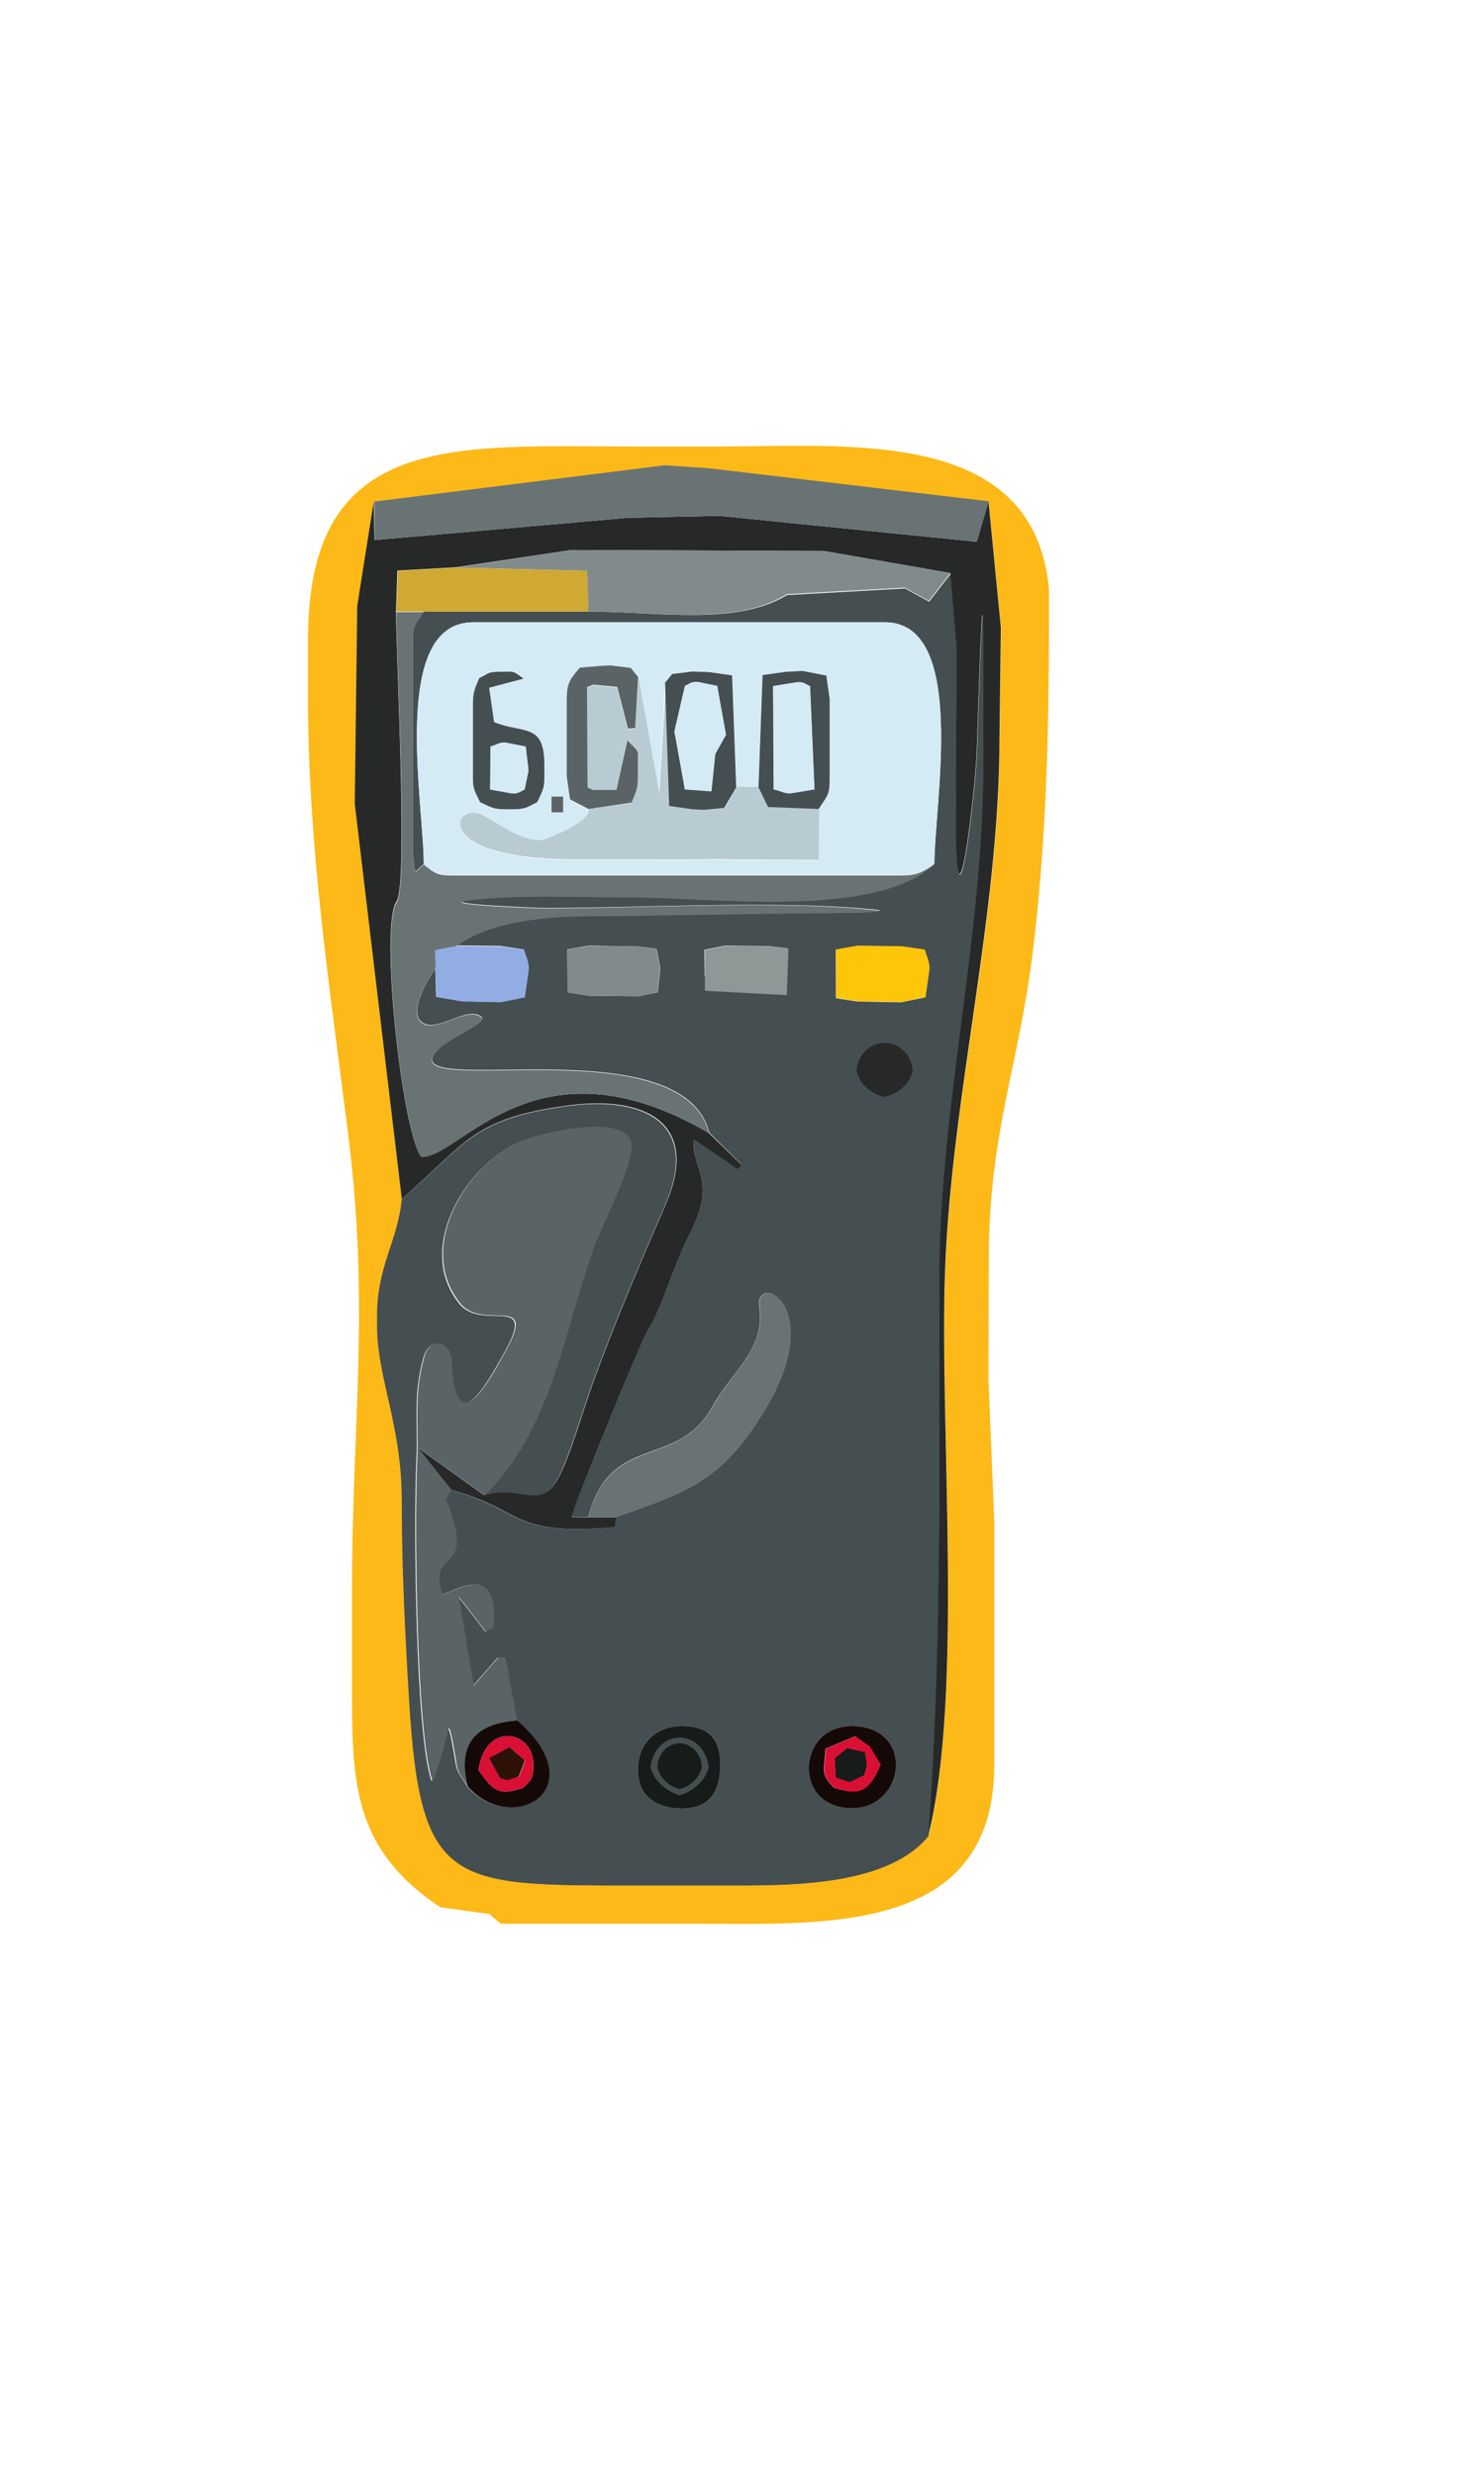 <?xml version="1.0" encoding="utf-8"?>
<!-- Generator: Adobe Illustrator 24.1.0, SVG Export Plug-In . SVG Version: 6.00 Build 0)  -->
<svg version="1.1"
	 id="Ebene_1" shape-rendering="geometricPrecision" image-rendering="optimizeQuality" text-rendering="geometricPrecision"
	 xmlns="http://www.w3.org/2000/svg" xmlns:xlink="http://www.w3.org/1999/xlink" x="0px" y="0px" viewBox="0 0 540 900"
	 style="enable-background:new 0 0 540 900;" xml:space="preserve">
<style type="text/css">
	.st0{fill-rule:evenodd;clip-rule:evenodd;fill:#454E51;}
	.st1{fill-rule:evenodd;clip-rule:evenodd;fill:#FCB917;}
	.st2{fill-rule:evenodd;clip-rule:evenodd;fill:#D4EBF5;}
	.st3{fill-rule:evenodd;clip-rule:evenodd;fill:#262927;}
	.st4{fill-rule:evenodd;clip-rule:evenodd;fill:#5A6365;}
	.st5{fill-rule:evenodd;clip-rule:evenodd;fill:#6A7374;}
	.st6{fill-rule:evenodd;clip-rule:evenodd;fill:#B9CBD2;}
	.st7{fill-rule:evenodd;clip-rule:evenodd;fill:#828B8C;}
	.st8{fill-rule:evenodd;clip-rule:evenodd;fill:#CFA931;}
	.st9{fill-rule:evenodd;clip-rule:evenodd;fill:#171B19;}
	.st10{fill-rule:evenodd;clip-rule:evenodd;fill:#FDC609;}
	.st11{fill-rule:evenodd;clip-rule:evenodd;fill:#92ADE4;}
	.st12{fill-rule:evenodd;clip-rule:evenodd;fill:#150908;}
	.st13{fill-rule:evenodd;clip-rule:evenodd;fill:#8F9897;}
	.st14{fill-rule:evenodd;clip-rule:evenodd;fill:#D91034;}
	.st15{fill-rule:evenodd;clip-rule:evenodd;fill:#2E1109;}
</style>
<path class="st0" d="M232.1,643.7c0-9.6,6.2-16,16-16c9.7,0,14,4.3,14,14c0,9.6-3.4,16-14,16C239,657.7,232.1,653.3,232.1,643.7z
	 M309.9,627.7c23.2,0,19.6,29.9,0,29.9C288.6,657.6,289.8,627.7,309.9,627.7z M304.1,345.4l7.8-1.4l16,0.2l8.5,1.2
	c1,3.5,2.2,4.9,1.5,8.8l-1.2,8.5l-8.8,1.8l-16-0.3l-7.7-1.2L304.1,345.4L304.1,345.4z M232.1,344.2l6.8,0.8l1.4,7.1l-0.2,2l-0.8,6.8
	l-7.1,1.4l-18-0.2l-7.6-1.2l-0.2-15.6l7.7-1.4L232.1,344.2L232.1,344.2z M190.6,345.3c1,3.5,2.2,4.9,1.5,8.8l-1.2,8.5l-8.8,1.8
	l-14-0.3l-9.4-1.6l-0.5-17.2l7.9-1.5l16,0.2L190.6,345.3L190.6,345.3z M256.3,345.4l7.6-1.5l16,0.2l6.8,0.8l-2.1,13.1l-28.2-3.1
	L256.3,345.4L256.3,345.4z M214.1,222.4h-59.9c-3.6,5.5-4,4.9-4,12v75.9l0.8,6.8l3.2-2.9c0-22.1-12.4-87.9,18-87.9h2h143.8h4
	c30.2,0,18,66.1,18,87.9c-21.6,19.9-80.5,12-109.8,12c-18.9,0-41.5-1.2-59.9,1.1c-11.8,1.5,26.3,2.9,27.9,2.9
	c35.8,0,87.3-3,121.2,0.7c3.7,0.4-7.1,0.9-7.4,0.9l-30,0.3l-60.1,0.9h-5c-16.9,0-39.7,1.4-52.8,12.5c-5.4,4.6-17.9,23.6-9.4,26.9
	c5.5,2.2,15.5-6.5,20.4-2.7c3.1,2.4-13.3,7.8-17.1,13.6c-10.3,15.7,90.4-10.1,100.1,28.6l11.8,11.7l-1.4,1.5l-16.2-11
	c-0.6,11,8.9,14.6-1.4,34.6c-5.9,11.3-9.7,26.2-15.1,34.8c-2.9,4.7-27.7,65.5-27.7,68.1l6,0.1c7.7-30.8,32.7-17.4,45-40
	c6.8-12.5,19.5-20.9,17.2-36.2c-2-13.7,26.1-0.7,0.7,39.4c-15.5,24.5-27.7,27.8-53,36.9l-0.4,3.6c-38.4,3.2-32.3-5.9-59.5-13.6
	l-2,3.3c11.7,29.8-6.9,16.2-1.3,34.8c4.2-0.9,20.9-12.8,18.6,11.8l-2.8,1.7l-9.8-12.7l5.4,32.3l8.8-10.1l2.8,0l4.2,22.8
	c28.5,24.8-1.8,42.2-18,24c-2.8-4.9-3.6-4.3-4.5-10.1c-0.2-1.1-1.7-10.9-2.5-11c0,0-5.3,21.1-6.1,18.8c-5.8-17.7-6.4-94.8-5.4-116.2
	c0.7-13.7-1.3-23.3,2.5-37.3c2.2-8,9.8-6.3,10.1,1.5c1.3,30.1,13.5,6.9,19.3-3.3c12.4-22.2-7.6-7.7-16.1-17.8
	c-16.1-19.3,0.8-49.6,21.8-59c7-3.1,35.7-10,40.1-0.6c2.8,6-10.5,31.1-13.4,39.3c-11.1,31-15.4,66.4-39.8,90
	c13.3-4.2,20.7,6.1,27.2-6.7c4.4-8.7,8.7-24,12.2-33.7c8.6-23.6,16.7-42.4,26.6-65.3c13.2-30.5-8.4-39.9-36.1-36
	c-34.3,4.8-36.3,13.7-59.9,33.9c-1.5,15-9,24.4-9,42.4v3.5c0,19.4,9.1,35.9,9,63.9c0,25.2,1.2,48.1,2.7,73.2
	c4.2,68,15.7,66.6,85.2,66.6H268c21.7,0,55.5-0.3,69.9-18c4.9-66.9,4-134.6,4-201.7c0-63.9,16-123.7,16-187.7v-39.9
	c0-44.9-2.1,27.4-2.4,35.6c-0.6,14.2-7.6,74.4-7.6,24.4l0.3-61.9l-2.3-27.9l-7.8,10.1l-8.8-4.8l-42.9,2.4
	C267.6,227.7,239.6,222.4,214.1,222.4L214.1,222.4z"/>
<path class="st1" d="M337.9,667.7c-14.4,17.7-48.2,18-69.9,18h-33.9c-69.5,0-81,1.4-85.2-66.6c-1.5-25.1-2.7-48-2.7-73.2
	c0-28-9-44.5-9-63.9v-3.5c0-18.1,7.6-27.4,9-42.4l-16.9-143.7l0.9-72l6-37.9l105.7-13.1l16.1,1.1l101.8,12l4.5,45.9l-0.5,40
	c0,64.7-17.4,129.8-19.8,193.8C341.9,519.4,350.7,616,337.9,667.7L337.9,667.7z M160.2,693.6l17.9,2.5l4.1,3.5h35.9H252
	c47.7,0,109.8,4.4,109.8-57.9v-87.9l-2.1-51.9l0.1-43.9c0-45.8,10.9-70.1,16-111.8c5-40.4,5.9-81.2,5.9-121.9v-10
	c-5.4-59.1-72.6-51.9-121.3-51.9h-28.5c-66.1,0-119.8-6.1-119.8,69.9v22c0,54.3,8,105.5,14.7,159.1c7.8,62.8,1.3,103.9,1.3,164.4v28
	C128.2,644.5,126,670.8,160.2,693.6L160.2,693.6z"/>
<path class="st2" d="M242,248.3l2.7-3.3l7.3-0.9l6,0.2l8.5,1.2l1.5,40.8h8l1.5-40.8l8.5-1.2l6-0.3l8.8,1.8l1.2,8.5v28
	c0,7.1-0.4,6.4-4,12l-0.2,18.6l-28.5-0.1l-6.6-0.2l-19.4,0.2l-6.6-0.1l-19.6,0H209c-53.2,0-43.8-21.4-33.5-16.1
	c5.9,3,14.5,9.8,21.8,9.1c0.4,0,18.4-6.6,16.8-11.3l-6.8-3.5l-1.2-8.5v-26c0-7.1,0.3-8.2,4.8-13.4l7.2-0.6l4-0.2l7.3,0.9l2.7,3.3
	l7.6,42.3L242,248.3L242,248.3z M178.1,250.1l1.8,12.5c10.8,4.4,18.3,0.1,18.3,15.7v2c0,6.3,0.1,6-2.6,11.4c-4.2,2-4.3,2.6-9.4,2.6
	c-6.3,0-6,0.1-11.4-2.6c-2.6-5.4-2.6-5.1-2.6-11.4v-22c0-6,0-6.4,2.3-11.7c3.7-1.8,3.1-2.3,7.7-2.3c5.3,0,4.2-0.6,8.4,2.5
	L178.1,250.1L178.1,250.1z M154.2,314.2c4.9,3.9,5.4,4,12,4h159.8c7.1,0,8.1-0.3,14-4c0-21.8,12.3-87.9-18-87.9h-4H174.1h-2
	C141.8,226.4,154.2,292.1,154.2,314.2L154.2,314.2z"/>
<path class="st3" d="M146.2,436c23.5-20.3,25.5-29.1,59.9-33.9c27.7-3.9,49.3,5.5,36.1,36c-9.9,22.9-18,41.7-26.6,65.3
	c-3.5,9.7-7.8,25.1-12.2,33.7c-6.5,12.8-13.9,2.6-27.2,6.7l-24.4-17.5l12.4,15.5c27.2,7.6,21.1,16.8,59.5,13.6l0.4-3.6h-10l-6-0.1
	c0-2.6,24.8-63.4,27.7-68.1c5.4-8.6,9.2-23.5,15.1-34.8c10.3-20,0.8-23.6,1.4-34.6l16.2,11l1.4-1.5L258,412.1
	c-63.1-37.1-90.4,9.4-104.8,8.4c-6.8-8.6-15.2-83.8-8.9-92.7c4.2-5.9-0.2-90.8-0.2-105.5l0.5-14.8l21.4-1.2L208,200l91.9,0.4l45.9,8
	l2.3,27.9l-0.3,61.9c0,50.1,7-10.2,7.6-24.4c0.3-8.2,2.4-80.5,2.4-35.6v39.9c0,64-16,123.7-16,187.7c0,67.1,0.9,134.8-4,201.7
	c12.9-51.6,4-148.3,6.1-205.5c2.4-64,19.8-129.2,19.8-193.8l0.5-40l-4.5-45.9l-4.3,14.7l-93.5-9.4l-33.5,0.7l-92.1,8.1l-0.3-14
	l-6,37.9l-0.9,72L146.2,436L146.2,436z"/>
<path class="st4" d="M170.2,649.7c-3.7-14.9,2.6-23,18-24l-4.2-22.8l-2.8,0l-8.8,10.1l-5.4-32.3l9.8,12.7l2.8-1.7
	c2.3-24.6-14.5-12.7-18.6-11.8c-5.6-18.6,13.1-5.1,1.3-34.8l2-3.3l-12.4-15.5l24.4,17.5c24.4-23.6,28.7-59,39.8-90
	c2.9-8.2,16.2-33.3,13.4-39.3c-4.4-9.4-33-2.5-40.1,0.6c-21,9.3-37.9,39.6-21.8,59c8.5,10.2,28.5-4.4,16.1,17.8
	c-5.7,10.2-18,33.4-19.3,3.3c-0.3-7.7-8-9.4-10.1-1.5c-3.8,14-1.9,23.6-2.5,37.3c-1,21.4-0.4,98.6,5.4,116.2
	c0.8,2.3,6.1-18.8,6.1-18.8c0.8,0.1,2.3,9.9,2.5,11C166.6,645.4,167.3,644.8,170.2,649.7L170.2,649.7z"/>
<path class="st5" d="M258,412.1c-9.7-38.7-110.4-12.9-100.1-28.6c3.8-5.8,20.2-11.2,17.1-13.6c-4.9-3.8-15,4.8-20.4,2.7
	c-8.5-3.4,4-22.4,9.4-26.9c13.1-11.1,36-12.5,52.8-12.5h5l60.1-0.9l30-0.3c0.2,0,11.1-0.5,7.4-0.9c-33.9-3.8-85.5-0.8-121.2-0.7
	c-1.7,0-39.7-1.4-27.9-2.9c18.4-2.3,41-1.1,59.9-1.1c29.4,0,88.3,7.9,109.8-12c-5.8,3.7-6.9,4-14,4H166.2c-6.6,0-7.1-0.1-12-4
	l-3.2,2.9l-0.8-6.8v-75.9c0-7.1,0.4-6.4,4-12h-10c0,14.7,4.4,99.6,0.2,105.5c-6.3,8.9,2.1,84.1,8.9,92.7
	C167.6,421.4,195,375,258,412.1L258,412.1z"/>
<path class="st5" d="M136.2,182.4l0.2,14l92.1-8.1l33.5-0.7l93.5,9.4l4.3-14.7l-101.8-12l-16.1-1.1L136.2,182.4z"/>
<path class="st6" d="M214.1,294.2c1.6,4.8-16.4,11.3-16.8,11.3c-7.2,0.7-15.9-6.1-21.8-9.1c-10.3-5.3-19.8,16.1,33.5,16.1h8.2
	l19.6,0l6.6,0.1l19.4-0.2l6.6,0.2l28.5,0.1l0.2-18.6l-18.4-0.7l-3.5-7.2h-8l-4.4,7.4l-7.5,0.7l-4-0.2l-8.5-1.2l-1.5-44.8l-2.4,40.3
	l-7.6-42.3L231,265l-2.6,0.2l-3.9-15.2l-8.8-0.8l-2.2,0.9l0.2,36.5l2,0.9h8.5l4-18c4.4,4.6,3.8,3,3.8,8.9v2c0,6,0,6.4-2.3,11.7
	L214.1,294.2L214.1,294.2z"/>
<path class="st7" d="M166.2,206.4l47.4,1.2l0.5,14.8c25.5,0,53.5,5.3,72.2-6.3l42.9-2.4l8.8,4.8l7.8-10.1l-45.9-8L208,200
	L166.2,206.4L166.2,206.4z"/>
<path class="st5" d="M214.1,551.8h10c25.3-9,37.5-12.4,53-36.9c25.4-40.1-2.7-53-0.7-39.4c2.2,15.3-10.4,23.7-17.2,36.2
	C246.8,534.4,221.8,521.1,214.1,551.8z"/>
<path class="st8" d="M144.2,222.4h69.9l-0.5-14.8l-47.4-1.2l-21.4,1.2L144.2,222.4z"/>
<path class="st4" d="M214.1,294.2l15.7-2.3c2.3-5.3,2.3-5.7,2.3-11.7v-2c0-5.9,0.7-4.3-3.8-8.9l-4,18h-8.5l-2-0.9l-0.2-36.5l2.2-0.9
	l8.8,0.8l3.9,15.2l2.6-0.2l1.1-18.6l-2.7-3.3l-7.3-0.9l-4,0.2l-7.2,0.6c-4.5,5.2-4.8,6.3-4.8,13.4v26l1.2,8.5L214.1,294.2
	L214.1,294.2z"/>
<path class="st9" d="M232.1,643.7c0,9.6,6.9,14,16,14c10.5,0,14-6.4,14-16s-4.3-14-14-14S232.1,634.1,232.1,643.7z"/>
<path class="st0" d="M281.3,249.5l8.6-1.4c2.7-0.2,3,0.6,4.8,1.4l1.6,37.5l-8.4,1.4c-2.7,0.2-3-0.6-6.4-1.4L281.3,249.5L281.3,249.5
	z M276,286.3l3.5,7.2l18.4,0.7c3.6-5.5,4-4.9,4-12v-28l-1.2-8.5L292,244l-6,0.3l-8.5,1.2L276,286.3L276,286.3z"/>
<path class="st10" d="M304.3,362.9l7.7,1.2l16,0.3l8.8-1.8l1.2-8.5c0.7-3.9-0.5-5.3-1.5-8.8l-8.5-1.2l-16-0.2l-7.8,1.4L304.3,362.9
	L304.3,362.9z"/>
<path class="st0" d="M245.4,266l3.8-16.5c1.8-0.8,2.1-1.6,4.8-1.4l6.9,1.4l3.2,17.8l-3.9,7l-1.4,13.5l-9.6-0.7L245.4,266L245.4,266z
	 M242,248.3l1.5,44.8l8.5,1.2l4,0.2l7.5-0.7l4.4-7.4l-1.5-40.8l-8.5-1.2l-6-0.2l-7.3,0.9L242,248.3L242,248.3z"/>
<path class="st0" d="M178.5,271.5c2.7-0.8,2.9-1.6,5.7-1.4l7.1,1.4l0.8,6.8l0.2,2l-1.4,6.8c-1.8,0.8-2.1,1.6-4.8,1.4l-7.7-1.4
	L178.5,271.5L178.5,271.5z M190.5,246.8c-4.2-3.1-3.1-2.5-8.4-2.5c-4.6,0-4,0.5-7.7,2.3c-2.3,5.3-2.3,5.7-2.3,11.7v22
	c0,6.3-0.1,6,2.6,11.4c5.4,2.6,5.1,2.6,11.4,2.6c5.1,0,5.2-0.5,9.4-2.6c2.6-5.4,2.6-5.1,2.6-11.4v-2c0-15.6-7.4-11.3-18.3-15.7
	l-1.8-12.5L190.5,246.8L190.5,246.8z"/>
<path class="st11" d="M158.8,362.6l9.4,1.6l14,0.3l8.8-1.8l1.2-8.5c0.7-3.9-0.5-5.3-1.5-8.8l-8.5-1.2l-16-0.2l-7.9,1.5L158.8,362.6
	L158.8,362.6z"/>
<path class="st7" d="M206.5,360.9l7.6,1.2l18,0.2l7.1-1.4l0.8-6.8l0.2-2l-1.4-7.1l-6.8-0.8l-18-0.2l-7.7,1.4L206.5,360.9z"/>
<path class="st2" d="M281.6,287.1c3.4,0.8,3.7,1.6,6.4,1.4l8.4-1.4l-1.6-37.5c-1.8-0.8-2.1-1.6-4.8-1.4l-8.6,1.4L281.6,287.1
	L281.6,287.1z"/>
<path class="st2" d="M249.3,287l9.6,0.7l1.4-13.5l3.9-7l-3.2-17.8l-6.9-1.4c-2.7-0.2-3,0.6-4.8,1.4l-3.8,16.5L249.3,287L249.3,287z"
	/>
<path class="st12" d="M311.2,631.4l8.8,9.6c-4,9.8-7.1,12.3-16.5,9.1c-2.4-2.3-4.2-4.6-3.6-8.4l0.5-5.8L311.2,631.4z M309.9,627.7
	c-20.1,0-21.4,29.9,0,29.9C329.6,657.6,333.1,627.7,309.9,627.7z"/>
<path class="st12" d="M174.1,643.7c2.6-17.9,20-14.4,20-2c0,4.6-0.5,5.4-3.6,8.4C181.3,653.3,179.5,651.2,174.1,643.7L174.1,643.7z
	 M170.2,649.7c16.2,18.3,46.5,0.8,18-24C172.7,626.7,166.4,634.7,170.2,649.7L170.2,649.7z"/>
<path class="st13" d="M256.5,360.3l29.8,1.6l0.6-16.9l-6.8-0.8l-16-0.2l-7.6,1.5L256.5,360.3z"/>
<path class="st2" d="M190.9,287.1l1.4-6.8l-0.2-2l-0.8-6.8l-7.1-1.4c-2.7-0.2-3,0.6-5.7,1.4l-0.2,15.6l7.7,1.4
	C188.8,288.7,189.1,287.9,190.9,287.1L190.9,287.1z"/>
<path class="st14" d="M185.5,635.5l5.6,4.8l-2.2,5.8l-5.9,0.2l-1,0.4l-3.9-7.2L185.5,635.5L185.5,635.5z M174.1,643.7
	c5.3,7.5,7.2,9.6,16.4,6.4c3.1-2.9,3.6-3.8,3.6-8.4C194.1,629.3,176.7,625.8,174.1,643.7L174.1,643.7z"/>
<path class="st14" d="M310.1,647.4l-5.8-0.9l2.4-8.8l8.1-0.4l0.2,5.4l-1.2,3.2L310.1,647.4L310.1,647.4z M300.5,635.9l-0.5,5.8
	c-0.6,3.8,1.2,6.1,3.6,8.4c9.3,3.2,12.8,1.4,16.9-8.3l-3.9-6.6l-5.3-3.8L300.5,635.9L300.5,635.9z"/>
<path class="st15" d="M178,639.4l3.9,7.2l2.7,0.8l4.2-1.4l2.2-5.8l-5.6-4.8L178,639.4z"/>
<path class="st9" d="M314.4,645.6l1-3.5l-0.6-4.9l-6.5-1.4l-4.5,3.6l0.4,7.1l5,1.6L314.4,645.6z"/>
<path class="st4" d="M200.7,289.7h4.2v5.7h-4.2V289.7z"/>
<path class="st0" d="M247.3,631.9c5.4,0,9.8,4.4,10.6,10.5c-0.8,4.6-5.2,8.9-10.6,10.5c-5.4-1.6-9.8-6-10.6-10.5
	C237.5,636.3,241.9,631.9,247.3,631.9z M247.3,634c4.2,0,7.6,3.5,8.1,8.3c-0.5,3.8-3.9,7.3-8.1,8.3c-4.2-1-7.6-4.5-8.1-8.3
	C239.6,637.5,243.1,634,247.3,634z"/>
<path class="st3" d="M321.9,379.3c5.3,0,9.6,4.1,10.2,9.8c-0.6,4.5-4.9,8.6-10.2,9.8c-5.3-1.1-9.6-5.3-10.2-9.8
	C312.2,383.5,316.6,379.3,321.9,379.3z"/>
</svg>
